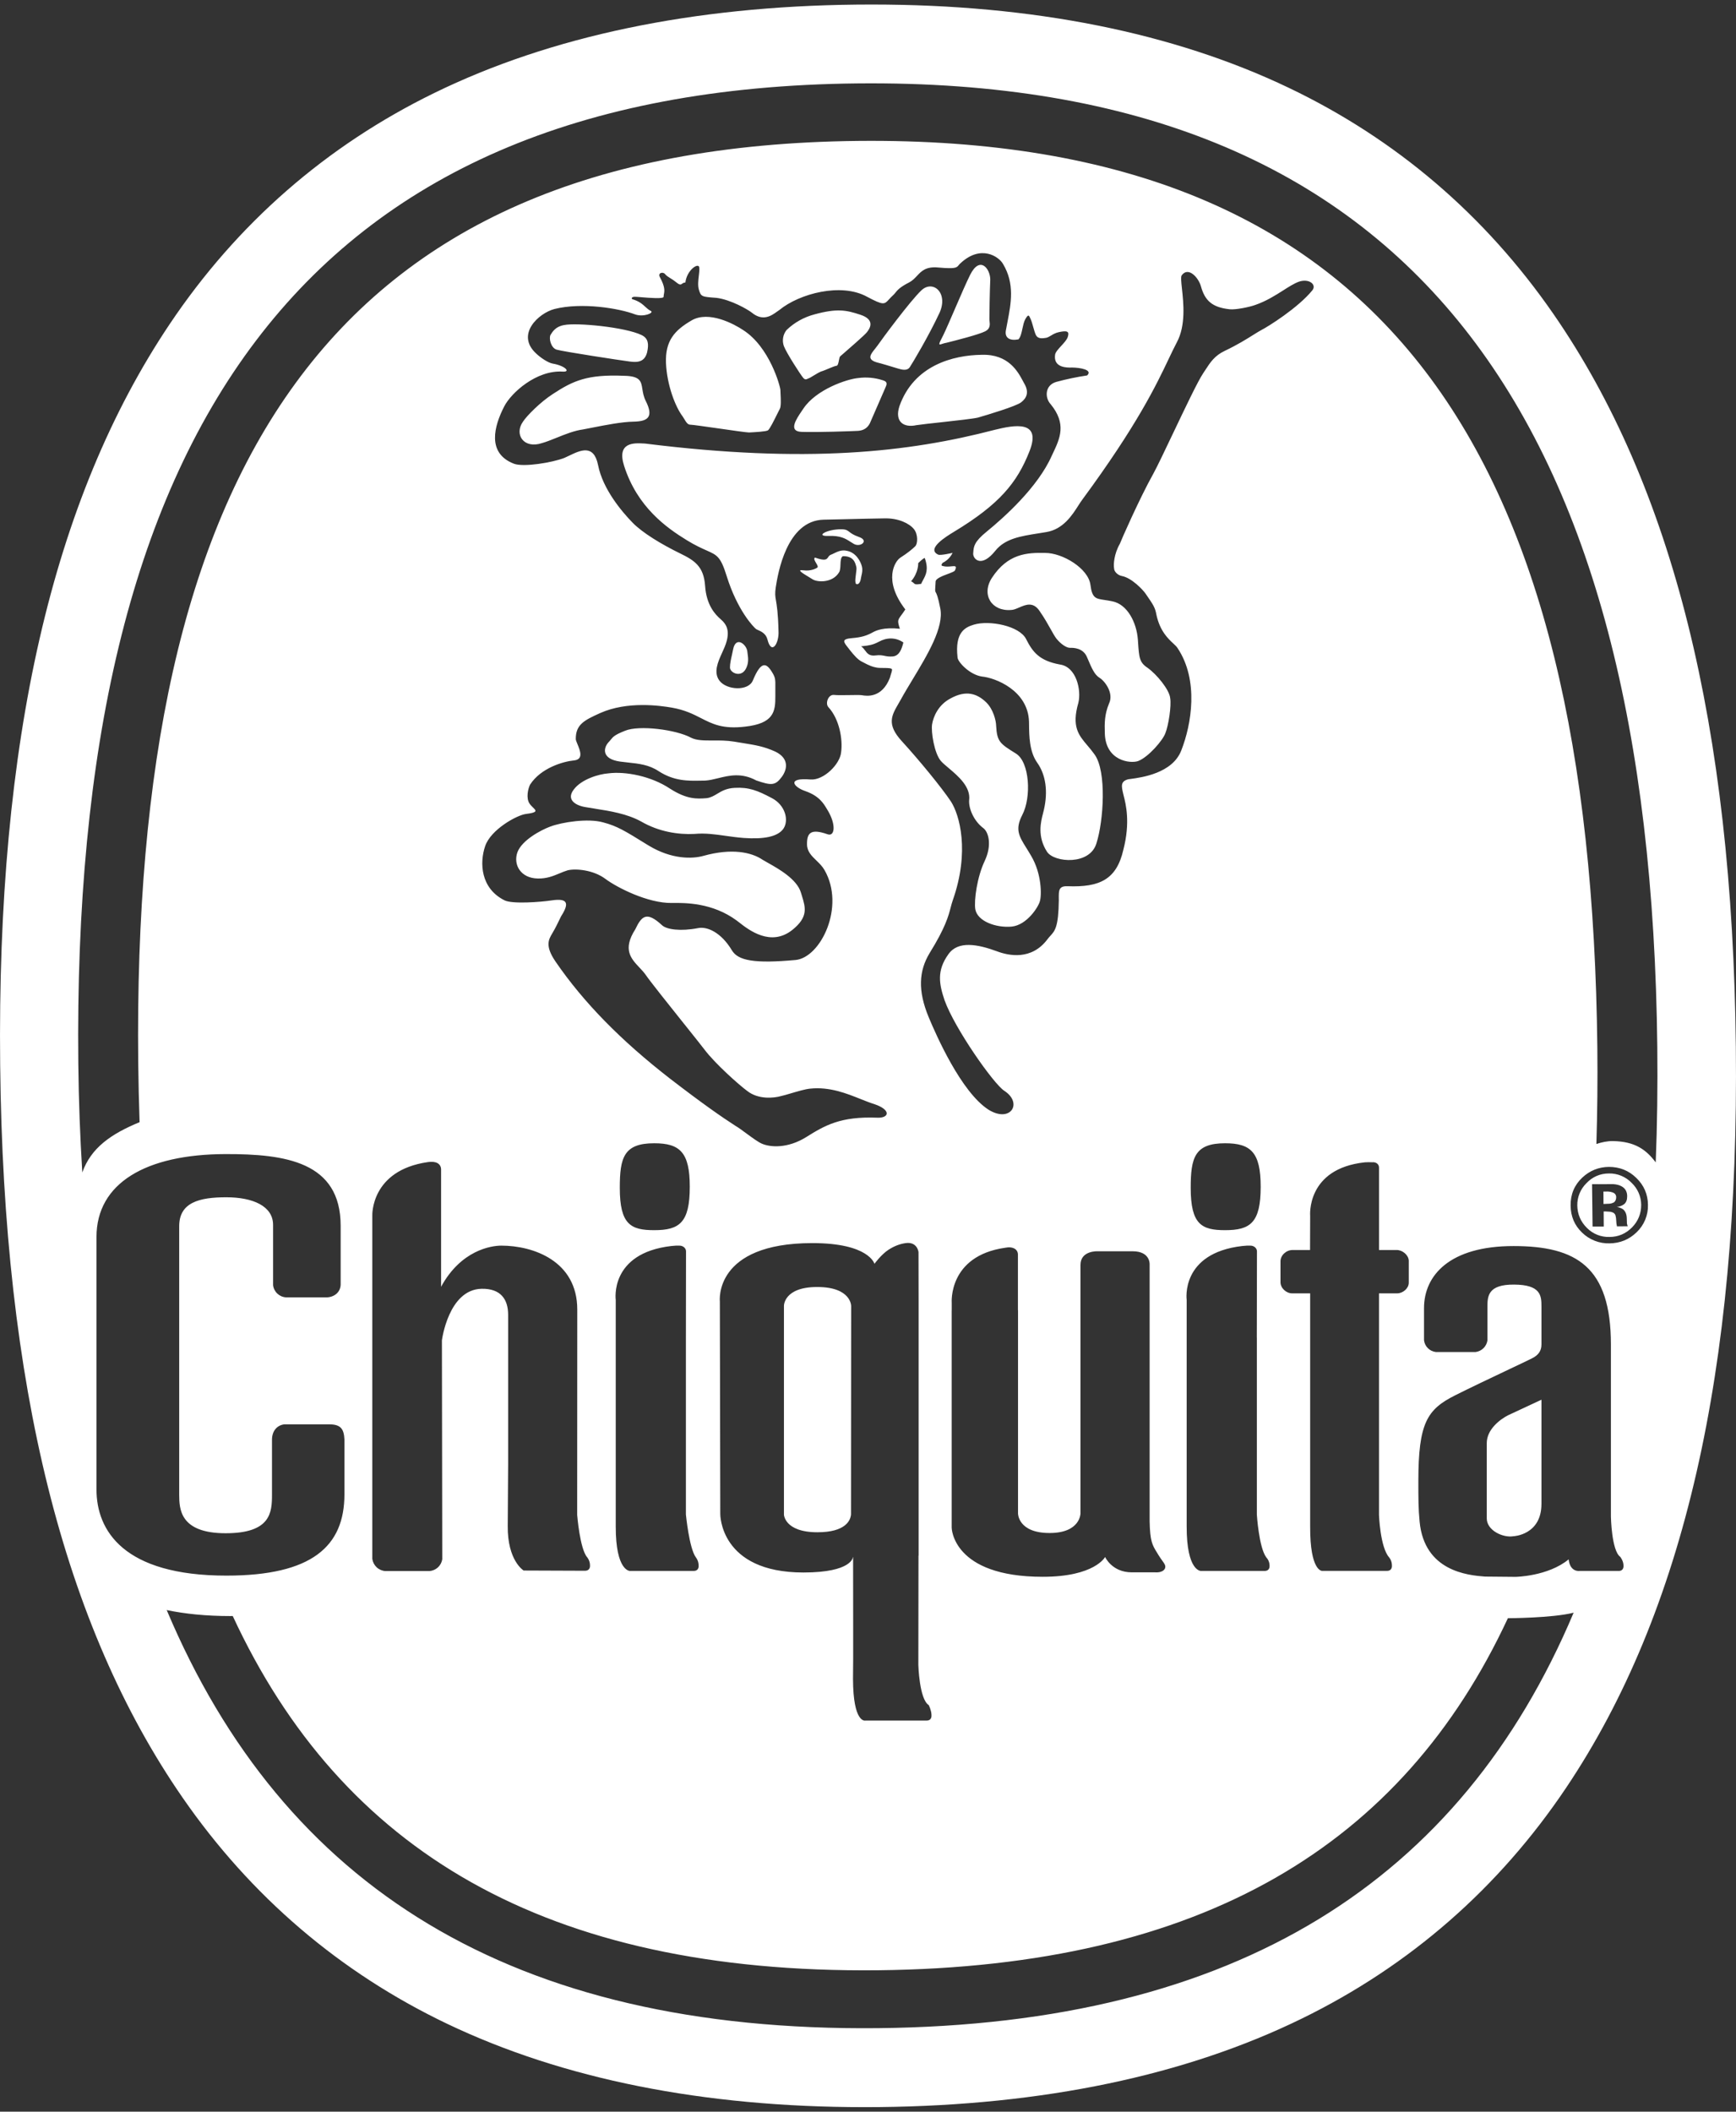 <svg width="74" height="90" viewBox="0 0 74 90" fill="none" xmlns="http://www.w3.org/2000/svg">
<rect x="0" y="0" width="74" height="90" fill="#333333" stroke="none"/>
<path fill-rule="evenodd" clip-rule="evenodd" d="M36.84 89.807C29.979 89.806 24.001 88.612 19.072 86.26C14.498 84.076 10.702 80.834 7.788 76.623C2.698 69.269 0.152 59.052 0.007 45.386C-0.142 31.608 2.223 21.279 7.236 13.809C10.109 9.528 13.902 6.216 18.508 3.965C23.474 1.537 29.534 0.269 36.52 0.196C36.738 0.194 36.95 0.193 37.166 0.193C44.026 0.193 50.003 1.386 54.931 3.74C59.504 5.923 63.3 9.165 66.214 13.376C71.301 20.729 73.847 30.944 73.993 44.607C74.142 58.385 71.778 68.715 66.765 76.186C63.893 80.467 60.1 83.78 55.493 86.032C50.528 88.461 44.467 89.73 37.481 89.804L37.47 89.804H37.47C37.258 89.805 37.052 89.807 36.843 89.807H36.84ZM37.418 83.973C23.243 84.114 14.557 78.868 9.921 68.874C9.906 68.874 9.892 68.875 9.877 68.876H9.877L9.859 68.876C9.851 68.876 9.842 68.877 9.833 68.877C8.785 68.877 7.886 68.784 7.106 68.621C12.073 80.401 21.808 86.605 37.443 86.44C52.747 86.28 62.266 80.137 67.079 68.733C66.167 68.964 64.276 68.968 64.276 68.968C59.778 78.631 51.279 83.826 37.418 83.973ZM70.578 49.541C70.641 47.949 70.663 46.31 70.645 44.621C70.356 17.927 60.332 3.309 36.541 3.555C12.751 3.805 3.048 18.628 3.338 45.327C3.357 46.986 3.412 48.404 3.508 49.97C3.882 48.917 4.736 48.328 5.95 47.827C5.921 46.983 5.902 46.139 5.892 45.295C5.621 20.194 13.825 6.248 36.569 6.006C59.312 5.771 67.817 19.545 68.089 44.65C68.104 46.056 68.089 47.422 68.049 48.757C68.274 48.683 68.509 48.629 68.76 48.633C69.692 48.651 70.166 48.993 70.578 49.541ZM23.561 15.497C23.367 15.465 23.044 15.247 22.861 15.073C21.964 14.257 22.961 13.345 23.635 13.17C24.805 12.876 26.392 13.141 27.07 13.399C27.44 13.533 27.905 13.325 27.74 13.251C27.649 13.206 27.582 13.144 27.509 13.078C27.389 12.967 27.253 12.842 26.966 12.755C26.908 12.745 26.908 12.652 27.049 12.648C27.091 12.647 27.194 12.655 27.323 12.666C27.695 12.697 28.288 12.746 28.288 12.648C28.287 12.609 28.294 12.573 28.301 12.533C28.326 12.403 28.357 12.233 28.13 11.815C28.023 11.626 28.264 11.573 28.347 11.68C28.41 11.756 28.49 11.805 28.582 11.862C28.655 11.907 28.736 11.957 28.822 12.028C28.982 12.163 29.026 12.131 29.081 12.09C29.114 12.067 29.15 12.04 29.215 12.042C29.281 11.496 29.783 11.177 29.807 11.399C29.82 11.487 29.805 11.611 29.789 11.746C29.765 11.945 29.738 12.17 29.791 12.346C29.88 12.645 29.905 12.648 30.543 12.695C31.15 12.771 31.873 13.188 32.041 13.32C32.52 13.719 32.894 13.448 33.127 13.278L33.127 13.278L33.127 13.278L33.127 13.278C33.163 13.252 33.196 13.228 33.225 13.21C34.073 12.514 35.86 12.035 36.968 12.652C37.659 13.02 37.697 12.977 37.895 12.759C37.944 12.706 38.002 12.642 38.081 12.571C38.114 12.541 38.14 12.509 38.168 12.474C38.251 12.371 38.356 12.24 38.748 12.04C38.894 11.965 38.992 11.86 39.09 11.756C39.282 11.551 39.469 11.351 40.001 11.402C40.732 11.466 40.777 11.41 40.866 11.301C40.888 11.274 40.913 11.243 40.952 11.211C41.821 10.41 42.578 10.942 42.751 11.242C43.262 12.086 43.098 12.93 42.944 13.728C42.92 13.847 42.898 13.966 42.877 14.083C42.819 14.407 43.051 14.534 43.412 14.464C43.504 14.371 43.543 14.191 43.582 14.008C43.613 13.864 43.644 13.717 43.703 13.609C43.833 13.376 43.861 13.438 43.913 13.555L43.922 13.576C43.965 13.658 44.004 13.797 44.043 13.936C44.081 14.071 44.119 14.205 44.159 14.284C44.245 14.446 44.425 14.426 44.59 14.399C44.664 14.384 44.729 14.345 44.802 14.301C44.892 14.247 44.993 14.186 45.136 14.156C45.491 14.08 45.595 14.12 45.515 14.363C45.476 14.482 45.356 14.612 45.238 14.74C45.114 14.875 44.992 15.007 44.975 15.117C44.892 15.685 45.501 15.67 45.682 15.665C45.695 15.665 45.706 15.665 45.714 15.665C46.03 15.668 46.598 15.76 46.341 16.001C45.899 16.067 45.462 16.159 45.032 16.275C44.534 16.413 44.532 16.952 44.783 17.223C45.476 18.068 45.183 18.686 44.875 19.335L44.831 19.428C44.237 20.77 42.794 22.058 42.066 22.652C41.521 23.092 41.506 23.294 41.488 23.538C41.487 23.559 41.485 23.579 41.483 23.601C41.486 23.843 41.844 24.207 42.431 23.47C42.842 22.956 43.508 22.851 44.249 22.734L44.249 22.734L44.249 22.734C44.365 22.715 44.482 22.697 44.601 22.677C45.318 22.559 45.702 21.959 45.966 21.546L45.966 21.546C46.027 21.451 46.081 21.366 46.132 21.299C48.477 18.116 49.296 16.395 49.822 15.287C49.949 15.02 50.059 14.789 50.169 14.582C50.551 13.864 50.449 12.914 50.383 12.307C50.351 12.009 50.328 11.794 50.375 11.73C50.66 11.35 51.089 11.838 51.189 12.194C51.361 12.819 51.673 13.1 52.415 13.181C52.661 13.21 53.245 13.092 53.503 12.999C53.979 12.835 54.366 12.588 54.701 12.375C54.946 12.219 55.162 12.081 55.364 12.007C55.804 11.854 56.14 12.135 55.938 12.377C55.329 13.124 54.046 13.926 53.77 14.065C53.681 14.112 53.569 14.182 53.429 14.269C53.146 14.447 52.752 14.694 52.215 14.95C51.779 15.153 51.591 15.443 51.387 15.757L51.387 15.757L51.387 15.757L51.387 15.757C51.354 15.808 51.32 15.86 51.285 15.912C51.061 16.244 50.507 17.41 50.005 18.464C49.654 19.201 49.33 19.884 49.163 20.188C48.568 21.252 47.785 23.039 47.735 23.178C47.486 23.612 47.459 24.062 47.49 24.225C47.49 24.367 47.656 24.521 47.823 24.55C48.241 24.628 48.724 25.141 48.836 25.307L48.844 25.319L48.844 25.319C49.172 25.795 49.239 25.892 49.297 26.214C49.449 26.902 49.793 27.221 50.016 27.428C50.093 27.5 50.155 27.558 50.19 27.613C51.116 28.993 50.786 30.882 50.357 31.977C49.983 32.96 48.658 33.137 48.185 33.2C48.149 33.205 48.118 33.209 48.093 33.212C47.76 33.304 47.798 33.496 47.884 33.853L47.897 33.906C47.992 34.28 48.188 35.049 47.884 36.221C47.594 37.479 46.885 37.824 45.505 37.771C45.127 37.757 45.129 37.953 45.133 38.303L45.134 38.363C45.12 39.508 44.967 39.675 44.775 39.883C44.735 39.927 44.693 39.973 44.65 40.031C43.971 40.939 42.997 40.734 42.496 40.544C41.677 40.243 40.842 40.084 40.431 40.664C39.917 41.374 40.035 41.948 40.263 42.629C40.692 43.831 42.359 46.204 42.812 46.492C43.612 47.011 43.078 47.879 42.135 47.294C40.97 46.542 39.908 44.124 39.583 43.344C39.121 42.226 39.164 41.387 39.625 40.623C40.303 39.531 40.431 39.036 40.526 38.67L40.526 38.67C40.553 38.568 40.577 38.476 40.609 38.384C41.349 36.287 40.902 34.732 40.536 34.161C40.142 33.57 39.194 32.411 38.435 31.582C37.787 30.871 38.006 30.494 38.296 29.994C38.328 29.939 38.361 29.882 38.394 29.823C38.542 29.552 38.718 29.262 38.899 28.962L38.899 28.962L38.899 28.962C39.536 27.907 40.241 26.74 40.082 25.935C39.982 25.416 39.921 25.305 39.89 25.249C39.887 25.243 39.884 25.238 39.881 25.233C39.879 25.229 39.877 25.225 39.875 25.221C39.857 25.178 39.861 25.126 39.88 24.828V24.828L39.882 24.793C39.88 24.658 40.169 24.55 40.405 24.461C40.556 24.405 40.685 24.356 40.706 24.313C40.804 24.112 40.714 24.121 40.553 24.137C40.448 24.148 40.313 24.161 40.181 24.122C40.105 24.101 40.131 24.063 40.172 24.002L40.181 23.988C40.486 23.847 40.605 23.563 40.605 23.563C40.605 23.563 40.082 23.687 39.987 23.637C39.47 23.389 40.354 22.854 40.662 22.667L40.662 22.667C42.598 21.496 43.354 20.579 43.883 19.235C44.415 17.887 43.23 18.116 42.407 18.318C38.722 19.28 34.377 19.763 27.5 18.905L27.441 18.902C27.036 18.879 26.274 18.835 26.606 19.862C27.169 21.617 28.416 22.496 29.275 23.023C29.641 23.248 29.908 23.366 30.112 23.457C30.573 23.661 30.719 23.725 30.976 24.553C31.434 26.021 32.124 26.733 32.236 26.816C32.253 26.827 32.28 26.839 32.313 26.853C32.44 26.909 32.651 27.002 32.713 27.252C32.891 27.958 33.22 27.404 33.185 26.886C33.166 26.115 33.112 25.801 33.077 25.595C33.044 25.404 33.028 25.306 33.069 25.022L33.071 25.011C33.157 24.473 33.524 22.182 35.112 22.149C35.251 22.146 35.582 22.139 35.972 22.13C36.586 22.115 37.345 22.097 37.716 22.093C38.296 22.081 38.76 22.307 38.956 22.549C39.141 22.774 39.121 23.181 39.013 23.282C38.872 23.418 38.703 23.559 38.371 23.774C38.156 23.916 37.624 24.72 38.591 25.975C38.522 26.081 38.465 26.158 38.419 26.22L38.419 26.22C38.264 26.431 38.247 26.455 38.359 26.798C37.673 26.726 37.351 26.867 37.199 26.953C36.937 27.098 36.702 27.166 36.324 27.196C35.855 27.235 35.951 27.356 36.156 27.613C36.181 27.645 36.207 27.678 36.234 27.714C36.403 27.927 36.57 28.117 36.735 28.198C37.104 28.398 37.211 28.42 37.336 28.446L37.357 28.451C37.439 28.468 37.555 28.468 37.668 28.469C37.849 28.47 38.022 28.471 38.025 28.539C38.025 28.59 37.998 28.674 37.972 28.756L37.972 28.756L37.972 28.756L37.971 28.756C37.957 28.803 37.942 28.849 37.933 28.888C37.589 29.773 36.927 29.662 36.743 29.631L36.731 29.629C36.651 29.618 36.434 29.621 36.204 29.625C35.952 29.629 35.682 29.633 35.553 29.618C35.306 29.589 35.168 29.977 35.309 30.136C35.783 30.648 35.93 31.513 35.854 32.062C35.806 32.575 35.109 33.259 34.559 33.222C33.513 33.134 33.823 33.545 34.329 33.717C34.917 33.921 35.108 34.245 35.248 34.481C35.261 34.503 35.273 34.523 35.286 34.543C35.65 35.156 35.585 35.67 35.272 35.555C34.559 35.305 34.394 35.499 34.4 35.986C34.402 36.291 34.596 36.478 34.799 36.674C34.925 36.796 35.054 36.921 35.145 37.08C36.044 38.639 34.982 40.822 33.905 40.916C32.172 41.072 31.462 40.95 31.196 40.499C30.735 39.732 30.14 39.48 29.762 39.555C29.011 39.701 28.414 39.618 28.219 39.432C27.575 38.839 27.358 39.018 27.08 39.608C26.53 40.465 26.897 40.855 27.256 41.236C27.352 41.338 27.448 41.44 27.525 41.55C27.72 41.835 28.522 42.838 29.176 43.657L29.177 43.657L29.177 43.657L29.177 43.657L29.177 43.657C29.566 44.144 29.902 44.565 30.029 44.732C30.486 45.339 31.52 46.255 31.853 46.498C32.327 46.87 32.988 46.802 33.29 46.715C33.393 46.694 33.547 46.648 33.716 46.598C34 46.514 34.328 46.417 34.534 46.398C35.358 46.31 36.086 46.602 36.689 46.843C36.896 46.925 37.088 47.002 37.264 47.056C37.984 47.294 37.921 47.656 37.398 47.636C35.826 47.574 35.163 47.965 34.366 48.463C33.571 48.958 32.828 48.9 32.47 48.741C32.308 48.669 32.057 48.484 31.819 48.309C31.639 48.176 31.466 48.049 31.346 47.981C30.763 47.605 29.958 47.047 28.566 45.976C26.482 44.359 24.882 42.736 23.676 40.976C23.226 40.313 23.385 40.044 23.54 39.782C23.549 39.766 23.559 39.75 23.568 39.734C23.679 39.546 23.775 39.347 23.843 39.205C23.874 39.139 23.899 39.086 23.918 39.052C24.268 38.505 24.216 38.271 23.522 38.374C23.032 38.448 21.843 38.536 21.51 38.374C20.484 37.864 20.437 36.773 20.681 36.061C20.92 35.353 22.038 34.737 22.421 34.691C22.939 34.628 22.86 34.551 22.717 34.412C22.671 34.367 22.618 34.316 22.577 34.256C22.409 34.014 22.514 33.598 22.596 33.44C23.056 32.727 24.014 32.453 24.462 32.41C24.885 32.371 24.728 31.989 24.617 31.72C24.578 31.627 24.545 31.547 24.544 31.499C24.538 30.873 24.916 30.693 25.583 30.391C26.743 29.873 28.149 30.075 28.641 30.16C29.199 30.258 29.555 30.44 29.887 30.61C30.375 30.859 30.811 31.081 31.758 30.97C32.97 30.835 33.058 30.342 33.05 29.668C33.049 29.528 33.05 29.415 33.05 29.321C33.054 28.958 33.054 28.886 32.92 28.664C32.669 28.242 32.443 28.153 32.093 28.999C31.905 29.466 30.975 29.419 30.667 29.009C30.402 28.66 30.611 28.199 30.76 27.867C30.784 27.816 30.805 27.767 30.824 27.723C31.198 26.93 30.979 26.615 30.712 26.384C30.497 26.198 30.11 25.799 30.056 24.966C29.998 24.14 29.606 23.887 28.998 23.59C28.189 23.196 27.38 22.704 26.964 22.275C26.519 21.819 25.695 20.855 25.493 19.819C25.31 18.917 24.743 19.189 24.257 19.423C24.188 19.456 24.121 19.488 24.057 19.516C23.562 19.712 22.316 19.922 21.904 19.763C20.74 19.311 21.065 18.155 21.491 17.326C21.79 16.739 22.871 15.764 23.991 15.838C24.338 15.859 24.091 15.587 23.561 15.497ZM38.837 24.775C38.899 24.804 38.929 24.832 38.953 24.855C39.002 24.901 39.026 24.924 39.265 24.885C39.289 24.829 39.318 24.775 39.348 24.72C39.466 24.503 39.594 24.268 39.419 23.782C39.348 23.79 39.14 24.001 39.14 24.001C39.14 24.001 39.164 24.392 38.837 24.775ZM38.508 27.382C38.171 27.151 37.788 27.17 37.463 27.351C37.201 27.491 37.023 27.511 36.813 27.534L36.813 27.534L36.742 27.542L36.706 27.547C36.779 27.594 36.827 27.659 36.875 27.723C36.97 27.85 37.061 27.971 37.329 27.934C37.51 27.912 37.609 27.932 37.71 27.953C37.804 27.972 37.9 27.991 38.064 27.977C38.348 27.945 38.442 27.642 38.508 27.382ZM31.778 28.532C31.563 28.887 31.119 28.671 31.116 28.451C31.116 28.28 31.16 28.088 31.201 27.909C31.218 27.831 31.235 27.757 31.248 27.687C31.362 27.082 31.823 27.464 31.856 27.764C31.857 27.793 31.862 27.829 31.869 27.873C31.892 28.031 31.928 28.277 31.778 28.532ZM36.257 23.095C36.042 22.957 35.831 22.821 35.313 22.842C34.728 22.863 35.244 22.55 35.868 22.558C36.064 22.56 36.118 22.602 36.203 22.668C36.277 22.725 36.373 22.8 36.604 22.882C37.063 23.035 36.686 23.342 36.4 23.183C36.35 23.154 36.303 23.125 36.257 23.095L36.257 23.095ZM35.3 23.749C35.328 23.708 35.358 23.664 35.424 23.64C35.46 23.628 35.502 23.607 35.548 23.584C35.69 23.515 35.878 23.422 36.096 23.475C36.488 23.545 36.691 23.935 36.74 24.143C36.776 24.295 36.749 24.412 36.724 24.518L36.724 24.518C36.714 24.558 36.705 24.596 36.7 24.633C36.658 24.962 36.464 24.934 36.467 24.825C36.448 24.752 36.468 24.604 36.486 24.464C36.502 24.339 36.518 24.221 36.504 24.172L36.499 24.151C36.454 23.975 36.384 23.698 35.93 23.705C35.839 23.748 35.832 23.904 35.826 24.063C35.821 24.186 35.815 24.312 35.77 24.388C35.489 24.86 34.825 24.821 34.63 24.685C34.582 24.655 34.53 24.623 34.478 24.592L34.478 24.592C34.203 24.426 33.936 24.264 34.248 24.307C34.558 24.349 34.785 24.233 34.841 24.19C34.882 24.155 34.836 24.078 34.788 23.997C34.733 23.905 34.675 23.808 34.74 23.764C35.184 23.921 35.239 23.84 35.3 23.749ZM23.723 14.901C23.477 14.821 23.388 14.411 23.469 14.27L23.472 14.265C23.556 14.13 23.69 13.915 24.042 13.855C24.565 13.742 26.662 13.941 27.356 14.284C27.635 14.424 27.665 14.663 27.583 15.022C27.48 15.398 27.232 15.461 26.847 15.409C26.462 15.36 23.972 14.979 23.723 14.901ZM23.724 18.658C23.5 18.748 23.288 18.833 23.099 18.886C22.329 19.142 21.907 18.52 22.291 17.974C22.452 17.723 23.038 17.133 23.558 16.798C24.435 16.221 25.043 15.952 26.59 16.016C27.295 16.026 27.33 16.25 27.382 16.582C27.406 16.732 27.433 16.903 27.525 17.086C27.866 17.762 27.637 17.96 27.005 17.971C26.506 17.979 25.807 18.116 25.223 18.231L25.223 18.231C25.094 18.256 24.971 18.28 24.857 18.302C24.482 18.352 24.087 18.511 23.724 18.658ZM28.388 15.469C28.354 14.517 28.76 14.078 29.472 13.661C30.212 13.219 31.308 13.82 31.673 14.064C32.807 14.784 33.262 16.467 33.266 16.626C33.266 16.665 33.269 16.723 33.273 16.791V16.791V16.791V16.791V16.791C33.284 17.01 33.3 17.328 33.238 17.432C33.215 17.472 33.171 17.56 33.119 17.666L33.119 17.667L33.119 17.667L33.119 17.667C32.992 17.923 32.814 18.284 32.736 18.341C32.659 18.393 32.185 18.419 31.967 18.43L31.926 18.432C31.827 18.432 31.211 18.344 30.615 18.258L30.615 18.258L30.615 18.258C30.056 18.178 29.514 18.101 29.433 18.101C29.314 18.102 29.256 18.005 29.157 17.841C29.139 17.812 29.119 17.78 29.098 17.747C28.791 17.343 28.431 16.426 28.388 15.469ZM34.234 16.099C34.122 15.966 33.524 15.045 33.413 14.748C33.373 14.634 33.362 14.512 33.382 14.393C33.402 14.274 33.452 14.162 33.527 14.067C33.862 13.744 34.275 13.514 34.726 13.397C35.694 13.134 36.077 13.219 36.665 13.411C37.327 13.624 37.081 14.004 36.947 14.167C36.859 14.281 36.16 14.888 35.904 15.11L35.904 15.11L35.904 15.11L35.901 15.112C35.849 15.157 35.816 15.186 35.812 15.19C35.789 15.211 35.776 15.278 35.762 15.352L35.762 15.352L35.762 15.352C35.741 15.463 35.717 15.589 35.653 15.591C35.603 15.592 35.453 15.655 35.306 15.716C35.209 15.757 35.114 15.797 35.05 15.818C34.964 15.835 34.803 15.933 34.671 16.014C34.586 16.066 34.513 16.111 34.48 16.122C34.466 16.123 34.45 16.131 34.433 16.14C34.382 16.166 34.315 16.201 34.234 16.099ZM36.591 16.111C36.934 16.066 37.282 16.096 37.611 16.201C37.856 16.266 37.804 16.382 37.734 16.539L37.725 16.559C37.628 16.782 37.154 17.873 37.078 18.044C36.979 18.236 36.817 18.349 36.568 18.364C36.321 18.376 34.83 18.432 34.168 18.406C33.585 18.389 33.946 17.857 34.166 17.532L34.166 17.532C34.197 17.487 34.225 17.446 34.248 17.411C34.79 16.602 36.094 16.155 36.591 16.111ZM37.398 14.738C37.588 14.464 38.781 12.847 39.273 12.377C39.764 11.911 40.431 12.475 40.053 13.324C39.596 14.307 38.893 15.483 38.783 15.646C38.674 15.815 38.453 15.76 38.288 15.71L38.208 15.686C37.993 15.62 37.567 15.491 37.376 15.445C36.936 15.316 37.111 15.099 37.294 14.873C37.33 14.828 37.366 14.783 37.398 14.738ZM40.7 13.176C40.939 12.623 41.196 12.028 41.357 11.708C41.774 10.885 42.206 11.45 42.212 11.91C42.189 12.404 42.173 13.462 42.175 13.6C42.174 13.627 42.178 13.659 42.182 13.692C42.197 13.83 42.218 14.009 41.998 14.12C41.727 14.26 40.72 14.515 40.365 14.604C40.283 14.617 40.214 14.64 40.161 14.657C40 14.708 39.987 14.712 40.212 14.278C40.32 14.056 40.504 13.631 40.7 13.177L40.7 13.176L40.7 13.176ZM40.145 17.994C39.701 18.042 39.284 18.088 39.067 18.12C38.515 18.242 38.127 17.971 38.339 17.314C38.956 15.565 40.636 15.137 41.848 15.122C42.986 15.086 43.39 15.841 43.6 16.233L43.6 16.234C43.619 16.269 43.636 16.301 43.652 16.329C43.879 16.71 43.769 16.963 43.525 17.149C43.302 17.319 42.096 17.679 41.685 17.798C41.458 17.85 40.776 17.924 40.145 17.994ZM26.777 32.499C26.663 32.487 26.549 32.475 26.434 32.459C25.646 32.349 25.714 31.891 25.931 31.644C25.975 31.6 26.006 31.561 26.035 31.525C26.13 31.407 26.2 31.319 26.646 31.144C27.248 30.895 28.822 31.096 29.459 31.442C29.698 31.562 30.021 31.561 30.392 31.559C30.671 31.558 30.976 31.557 31.293 31.608C31.431 31.631 31.558 31.652 31.676 31.671L31.676 31.671C32.22 31.759 32.572 31.816 33.054 32.036C33.661 32.333 33.55 32.809 33.323 33.114C33.044 33.491 32.874 33.48 32.237 33.263C31.608 32.922 31.079 33.052 30.607 33.168C30.416 33.215 30.235 33.259 30.059 33.269C29.994 33.27 29.928 33.271 29.861 33.272C29.329 33.282 28.735 33.294 28.074 32.866C27.664 32.593 27.228 32.547 26.777 32.499ZM24.453 33.656C24.122 34.092 24.549 34.34 24.984 34.404C25.106 34.425 25.232 34.445 25.361 34.465L25.361 34.465L25.362 34.465L25.362 34.466L25.362 34.466C26.01 34.568 26.731 34.682 27.336 35.016C28.079 35.447 28.909 35.578 29.601 35.542C30.062 35.5 30.476 35.559 30.922 35.622C31.166 35.657 31.42 35.692 31.696 35.714C32.524 35.774 33.149 35.674 33.396 35.317C33.638 34.957 33.473 34.306 32.892 34.01C32.283 33.688 31.917 33.545 31.314 33.579C30.964 33.597 30.762 33.718 30.575 33.83C30.436 33.914 30.305 33.992 30.128 34.017L30.096 34.02C29.716 34.047 29.286 34.079 28.558 33.611C27.753 33.075 26.656 32.869 25.94 32.96C25.526 32.989 24.776 33.213 24.453 33.656ZM22.055 36.326C21.87 36.849 22.19 37.43 22.924 37.442C23.304 37.452 23.585 37.334 23.85 37.224L23.85 37.224L23.85 37.224C23.968 37.175 24.082 37.127 24.2 37.092C24.561 37.008 25.305 37.082 25.804 37.457C26.307 37.832 27.617 38.498 28.633 38.485L28.665 38.484C29.204 38.479 30.36 38.468 31.397 39.229C31.427 39.251 31.463 39.279 31.504 39.311C31.916 39.633 32.854 40.366 33.775 39.633C34.461 39.083 34.338 38.684 34.181 38.174L34.181 38.173L34.181 38.173C34.168 38.132 34.155 38.09 34.142 38.047C33.973 37.469 33.185 37.027 32.732 36.773C32.641 36.722 32.564 36.679 32.508 36.644C32.035 36.322 31.196 36.14 29.988 36.476C29.507 36.612 28.625 36.628 27.653 36.039L27.569 35.988C26.637 35.411 26.303 35.205 25.714 35.051C25.078 34.868 23.968 35.035 23.45 35.231C23.061 35.376 22.246 35.806 22.055 36.326ZM43.099 25.997C43.2 25.997 43.316 25.947 43.439 25.894C43.719 25.772 44.036 25.635 44.308 26.032C44.527 26.348 44.675 26.615 44.793 26.826L44.793 26.826C44.886 26.993 44.96 27.126 45.034 27.221C45.233 27.466 45.472 27.615 45.609 27.61L45.623 27.61C45.749 27.609 46.181 27.606 46.344 28.028L46.353 28.049C46.544 28.497 46.656 28.758 46.876 28.892C47.098 29.03 47.49 29.546 47.272 29.99C47.082 30.453 47.081 30.817 47.095 31.258C47.13 32.431 48.178 32.552 48.51 32.438C48.949 32.273 49.571 31.55 49.676 31.248C49.81 30.919 49.939 30.075 49.881 29.753C49.849 29.396 49.303 28.735 48.914 28.46C48.569 28.232 48.555 28.026 48.511 27.367L48.503 27.253C48.447 26.52 48.05 25.754 47.417 25.629C47.29 25.602 47.18 25.585 47.084 25.571C46.702 25.515 46.554 25.493 46.482 24.928C46.394 24.225 45.291 23.56 44.544 23.566C43.773 23.55 42.958 23.594 42.279 24.633C41.82 25.348 42.271 26.064 43.099 25.997ZM41.861 28.835C41.331 28.76 40.819 28.206 40.816 28.015H40.817C40.698 26.953 41.133 26.735 41.515 26.622C42.177 26.423 43.462 26.674 43.741 27.24C44.02 27.791 44.306 28.164 45.189 28.323C45.881 28.425 46.101 29.412 45.967 29.955C45.673 30.972 45.978 31.331 46.354 31.773C46.453 31.89 46.557 32.013 46.657 32.154C47.184 32.881 47.038 34.998 46.742 35.927C46.475 36.887 44.944 36.77 44.634 36.307C44.204 35.648 44.37 35.014 44.459 34.672C44.475 34.612 44.488 34.562 44.496 34.521C44.68 33.73 44.577 33.02 44.214 32.507C43.877 32.036 43.87 31.36 43.865 30.878C43.864 30.836 43.864 30.795 43.863 30.757C43.822 29.416 42.411 28.885 41.861 28.835ZM40.519 29.767C39.999 30.038 39.787 30.537 39.732 30.87C39.681 31.189 39.827 32.112 40.107 32.433C40.183 32.52 40.303 32.621 40.437 32.734C40.843 33.077 41.387 33.537 41.311 34.109C41.287 34.462 41.515 34.998 41.919 35.297C42.135 35.461 42.296 36.01 41.976 36.691C41.649 37.377 41.515 38.371 41.573 38.75C41.664 39.27 42.461 39.551 43.123 39.492C43.785 39.425 44.27 38.637 44.325 38.414C44.406 38.169 44.408 37.24 43.956 36.48C43.884 36.355 43.814 36.243 43.75 36.14C43.439 35.642 43.259 35.353 43.572 34.742C43.977 33.976 43.887 32.474 43.309 32.119L43.289 32.106C42.636 31.699 42.499 31.614 42.463 30.942C42.461 30.722 42.344 30.232 42.039 29.934C41.648 29.557 41.178 29.402 40.519 29.767ZM65.707 59.656V64.096C65.707 65.426 64.516 65.474 64.516 65.474C64.068 65.552 63.376 65.227 63.376 64.716V61.503C63.376 60.913 63.958 60.486 64.278 60.322L65.707 59.656ZM60.514 64.856C60.717 66.962 62.56 67.138 63.299 67.194L64.599 67.206C64.599 67.206 65.982 67.188 66.867 66.46C66.927 67.02 67.333 66.954 67.333 66.954H68.998C69.23 66.954 69.204 66.733 69.204 66.733V66.706C69.197 66.515 69.066 66.353 69.066 66.353C68.693 66.085 68.668 64.64 68.668 64.64V57.303C68.668 53.99 67.194 53.107 64.516 53.107C61.785 53.107 60.701 54.364 60.701 55.752V57.121C60.716 57.249 60.774 57.369 60.866 57.46C60.957 57.551 61.077 57.609 61.206 57.623H62.901C63.027 57.606 63.144 57.55 63.235 57.461C63.325 57.372 63.385 57.256 63.404 57.131V55.706C63.404 55.252 63.418 54.741 64.54 54.749C65.685 54.755 65.707 55.225 65.707 55.682V57.303C65.707 57.573 65.577 57.757 65.305 57.892C65.205 57.945 64.829 58.123 64.353 58.348C63.592 58.709 62.577 59.191 62.026 59.47C60.836 60.069 60.46 60.638 60.46 63.13C60.46 63.867 60.46 64.305 60.514 64.856ZM12.125 60.705H14.063L14.035 60.706C14.521 60.706 14.661 60.898 14.682 61.351V63.689C14.682 65.903 13.301 67.153 9.65 67.153C5.263 67.153 4.113 65.23 4.113 63.483V52.722C4.113 50.423 6.221 49.195 9.613 49.187C12.159 49.181 14.521 49.512 14.521 52.243V54.745C14.515 55.062 14.271 55.271 13.954 55.293H12.188C12.05 55.284 11.92 55.227 11.82 55.132C11.72 55.036 11.656 54.909 11.64 54.772V52.204C11.64 51.405 10.783 51.028 9.643 51.028C8.502 51.028 7.639 51.245 7.639 52.258V63.706L7.639 63.714C7.644 64.292 7.652 65.347 9.619 65.347C11.55 65.347 11.594 64.452 11.594 63.706V61.366C11.594 60.954 11.841 60.735 12.125 60.705ZM25.029 66.371C24.716 66.01 24.603 64.565 24.603 64.565L24.607 55.812C24.607 53.736 22.723 53.089 21.37 53.089C20.933 53.089 19.649 53.285 18.802 54.843V49.829C18.788 49.582 18.569 49.48 18.242 49.528C15.789 49.879 15.87 51.811 15.87 51.811V66.438C15.889 66.576 15.954 66.702 16.055 66.797C16.155 66.892 16.286 66.949 16.424 66.959H18.305C18.44 66.949 18.568 66.894 18.667 66.803C18.766 66.711 18.832 66.589 18.852 66.455L18.837 57.126C18.837 57.126 19.113 54.953 20.532 54.928C21.343 54.914 21.66 55.376 21.66 56.035V62.397L21.643 65.032C21.627 66.52 22.321 66.936 22.321 66.936L24.932 66.946C25.176 66.946 25.149 66.722 25.149 66.722V66.69C25.14 66.498 25.029 66.371 25.029 66.371ZM53.58 53.334L53.573 57.004L53.575 57.005V64.547C53.575 64.547 53.661 65.942 53.974 66.371C54.058 66.459 54.109 66.574 54.117 66.695V66.727C54.117 66.727 54.148 66.954 53.9 66.954H51.193C51.193 66.954 50.579 66.977 50.584 65.051V55.405C50.584 55.405 50.303 53.411 52.954 53.105C52.99 53.103 53.023 53.1 53.053 53.097C53.13 53.09 53.191 53.084 53.273 53.089C53.449 53.077 53.582 53.199 53.58 53.334ZM29.243 53.334L29.238 57.004L29.238 57.005V64.547C29.238 64.547 29.375 65.977 29.66 66.371C29.66 66.371 29.77 66.498 29.78 66.695V66.727C29.78 66.727 29.81 66.954 29.563 66.954H26.856C26.856 66.954 26.243 66.977 26.247 65.051V55.405C26.247 55.405 25.966 53.411 28.617 53.105C28.654 53.103 28.686 53.099 28.716 53.097C28.793 53.089 28.854 53.084 28.936 53.089C29.112 53.077 29.246 53.199 29.243 53.334ZM59.559 55.123H58.783L58.782 55.125V64.566C58.782 64.566 58.83 65.942 59.213 66.374C59.286 66.465 59.328 66.577 59.333 66.694V66.725C59.333 66.725 59.361 66.951 59.119 66.951H56.356C56.356 66.951 55.84 66.973 55.848 65.063V55.123H55.082C54.825 55.123 54.583 54.897 54.583 54.647V53.758C54.583 53.502 54.825 53.276 55.097 53.276H55.843L55.848 51.823C55.848 51.823 55.67 49.81 58.174 49.539C58.188 49.538 58.2 49.538 58.213 49.537C58.307 49.533 58.366 49.531 58.493 49.536C58.676 49.518 58.786 49.632 58.783 49.768V53.276H59.538C59.778 53.272 60.038 53.485 60.051 53.724V54.68C60.044 54.922 59.79 55.123 59.559 55.123ZM36.282 55.662L36.276 64.522C36.276 64.522 36.278 64.549 36.27 64.594C36.237 64.793 36.052 65.305 34.846 65.305C33.42 65.305 33.41 64.531 33.417 64.531V55.653C33.417 55.653 33.408 54.852 34.834 54.852C36.29 54.852 36.282 55.662 36.282 55.662ZM36.891 73.331H39.495C39.734 73.331 39.705 73.107 39.705 73.107V73.076C39.698 72.887 39.59 72.672 39.59 72.672C39.186 72.424 39.146 70.962 39.146 70.962L39.152 66.302H39.157V55.458L39.153 53.366C39.153 53.366 39.105 52.903 38.591 52.983C38.336 53.022 38.108 53.115 37.881 53.26C37.567 53.461 37.275 53.864 37.275 53.864C37.275 53.864 37.049 52.981 34.63 52.981C30.412 52.981 30.685 55.461 30.685 55.461L30.703 64.527C30.703 64.527 30.671 67.02 34.245 67.02C36.344 67.02 36.358 66.359 36.358 66.359L36.365 66.359L36.368 69.361V70.699L36.361 71.55C36.366 73.476 36.891 73.331 36.891 73.331ZM49.318 66.171C49.338 66.203 49.359 66.237 49.381 66.274L49.38 66.273C49.441 66.374 49.498 66.452 49.544 66.516C49.646 66.658 49.701 66.734 49.659 66.847C49.564 67.048 49.242 67.013 49.242 67.013H48.242C47.398 67.013 47.107 66.359 47.107 66.359C47.107 66.359 46.669 67.203 44.448 67.203C40.586 67.203 40.567 65.109 40.567 65.109V55.844H40.569V55.525C40.569 55.525 40.413 53.532 42.836 53.181C43.184 53.108 43.399 53.25 43.391 53.486V55.843H43.395V64.504C43.395 64.504 43.39 65.337 44.74 65.337C46.057 65.337 46.057 64.504 46.057 64.504V53.914C46.057 53.289 46.792 53.329 46.792 53.329H48.277C49.06 53.329 49.005 53.911 49.005 53.911V64.836C49.022 65.691 49.119 65.849 49.318 66.171ZM67.864 50.47L67.886 52.275H68.363L68.359 51.633H68.457L68.562 51.639C68.618 51.638 68.673 51.647 68.725 51.667C68.757 51.676 68.786 51.693 68.81 51.716C68.834 51.738 68.852 51.766 68.863 51.797C68.882 51.869 68.893 51.943 68.894 52.018C68.895 52.102 68.906 52.185 68.926 52.267L69.383 52.263L69.367 52.208C69.36 52.193 69.356 52.176 69.354 52.159C69.35 52.14 69.348 52.121 69.35 52.102L69.345 51.943C69.343 51.755 69.289 51.625 69.181 51.537C69.101 51.488 69.012 51.454 68.92 51.437C69.035 51.429 69.145 51.388 69.237 51.318C69.321 51.244 69.361 51.138 69.361 50.981C69.36 50.787 69.278 50.642 69.115 50.557C69.016 50.503 68.897 50.475 68.753 50.467C68.727 50.467 68.603 50.467 68.376 50.47C68.292 50.47 68.216 50.47 68.148 50.471C68.03 50.471 67.936 50.472 67.864 50.47ZM68.466 50.783C68.559 50.778 68.652 50.79 68.74 50.821L68.74 50.822C68.84 50.856 68.891 50.924 68.893 51.021C68.893 51.119 68.863 51.191 68.802 51.242C68.722 51.287 68.631 51.309 68.54 51.305L68.352 51.314L68.349 50.783H68.466ZM68.616 52.992C69.065 52.984 69.445 52.828 69.764 52.519C69.922 52.369 70.046 52.187 70.13 51.986C70.213 51.784 70.253 51.568 70.247 51.35C70.242 50.898 70.076 50.516 69.75 50.203C69.425 49.884 69.034 49.734 68.58 49.733C68.146 49.74 67.772 49.888 67.45 50.187C67.111 50.505 66.944 50.903 66.95 51.38C66.955 51.843 67.117 52.225 67.436 52.531C67.591 52.684 67.776 52.803 67.979 52.882C68.182 52.962 68.398 52.999 68.616 52.992ZM67.331 50.865C67.397 50.703 67.495 50.556 67.619 50.433C67.882 50.154 68.208 50.015 68.583 50.013C68.763 50.009 68.942 50.043 69.109 50.112C69.276 50.181 69.426 50.283 69.551 50.413C69.678 50.534 69.78 50.678 69.85 50.839C69.92 50.999 69.956 51.172 69.958 51.346C69.96 51.721 69.83 52.045 69.57 52.311C69.303 52.581 68.983 52.718 68.61 52.719C68.432 52.725 68.255 52.694 68.09 52.629C67.924 52.563 67.774 52.464 67.649 52.338C67.377 52.07 67.241 51.75 67.235 51.375C67.232 51.2 67.265 51.027 67.331 50.865ZM29.403 50.578C29.403 52.121 28.956 52.43 27.885 52.43C26.887 52.43 26.42 52.188 26.42 50.627C26.42 49.34 26.588 48.726 27.885 48.726C28.978 48.726 29.403 49.107 29.403 50.578ZM53.739 50.578C53.739 52.121 53.292 52.43 52.22 52.43C51.223 52.43 50.756 52.188 50.756 50.627C50.756 49.34 50.925 48.726 52.22 48.726C53.314 48.726 53.739 49.107 53.739 50.578Z" fill="white"/>
</svg>

